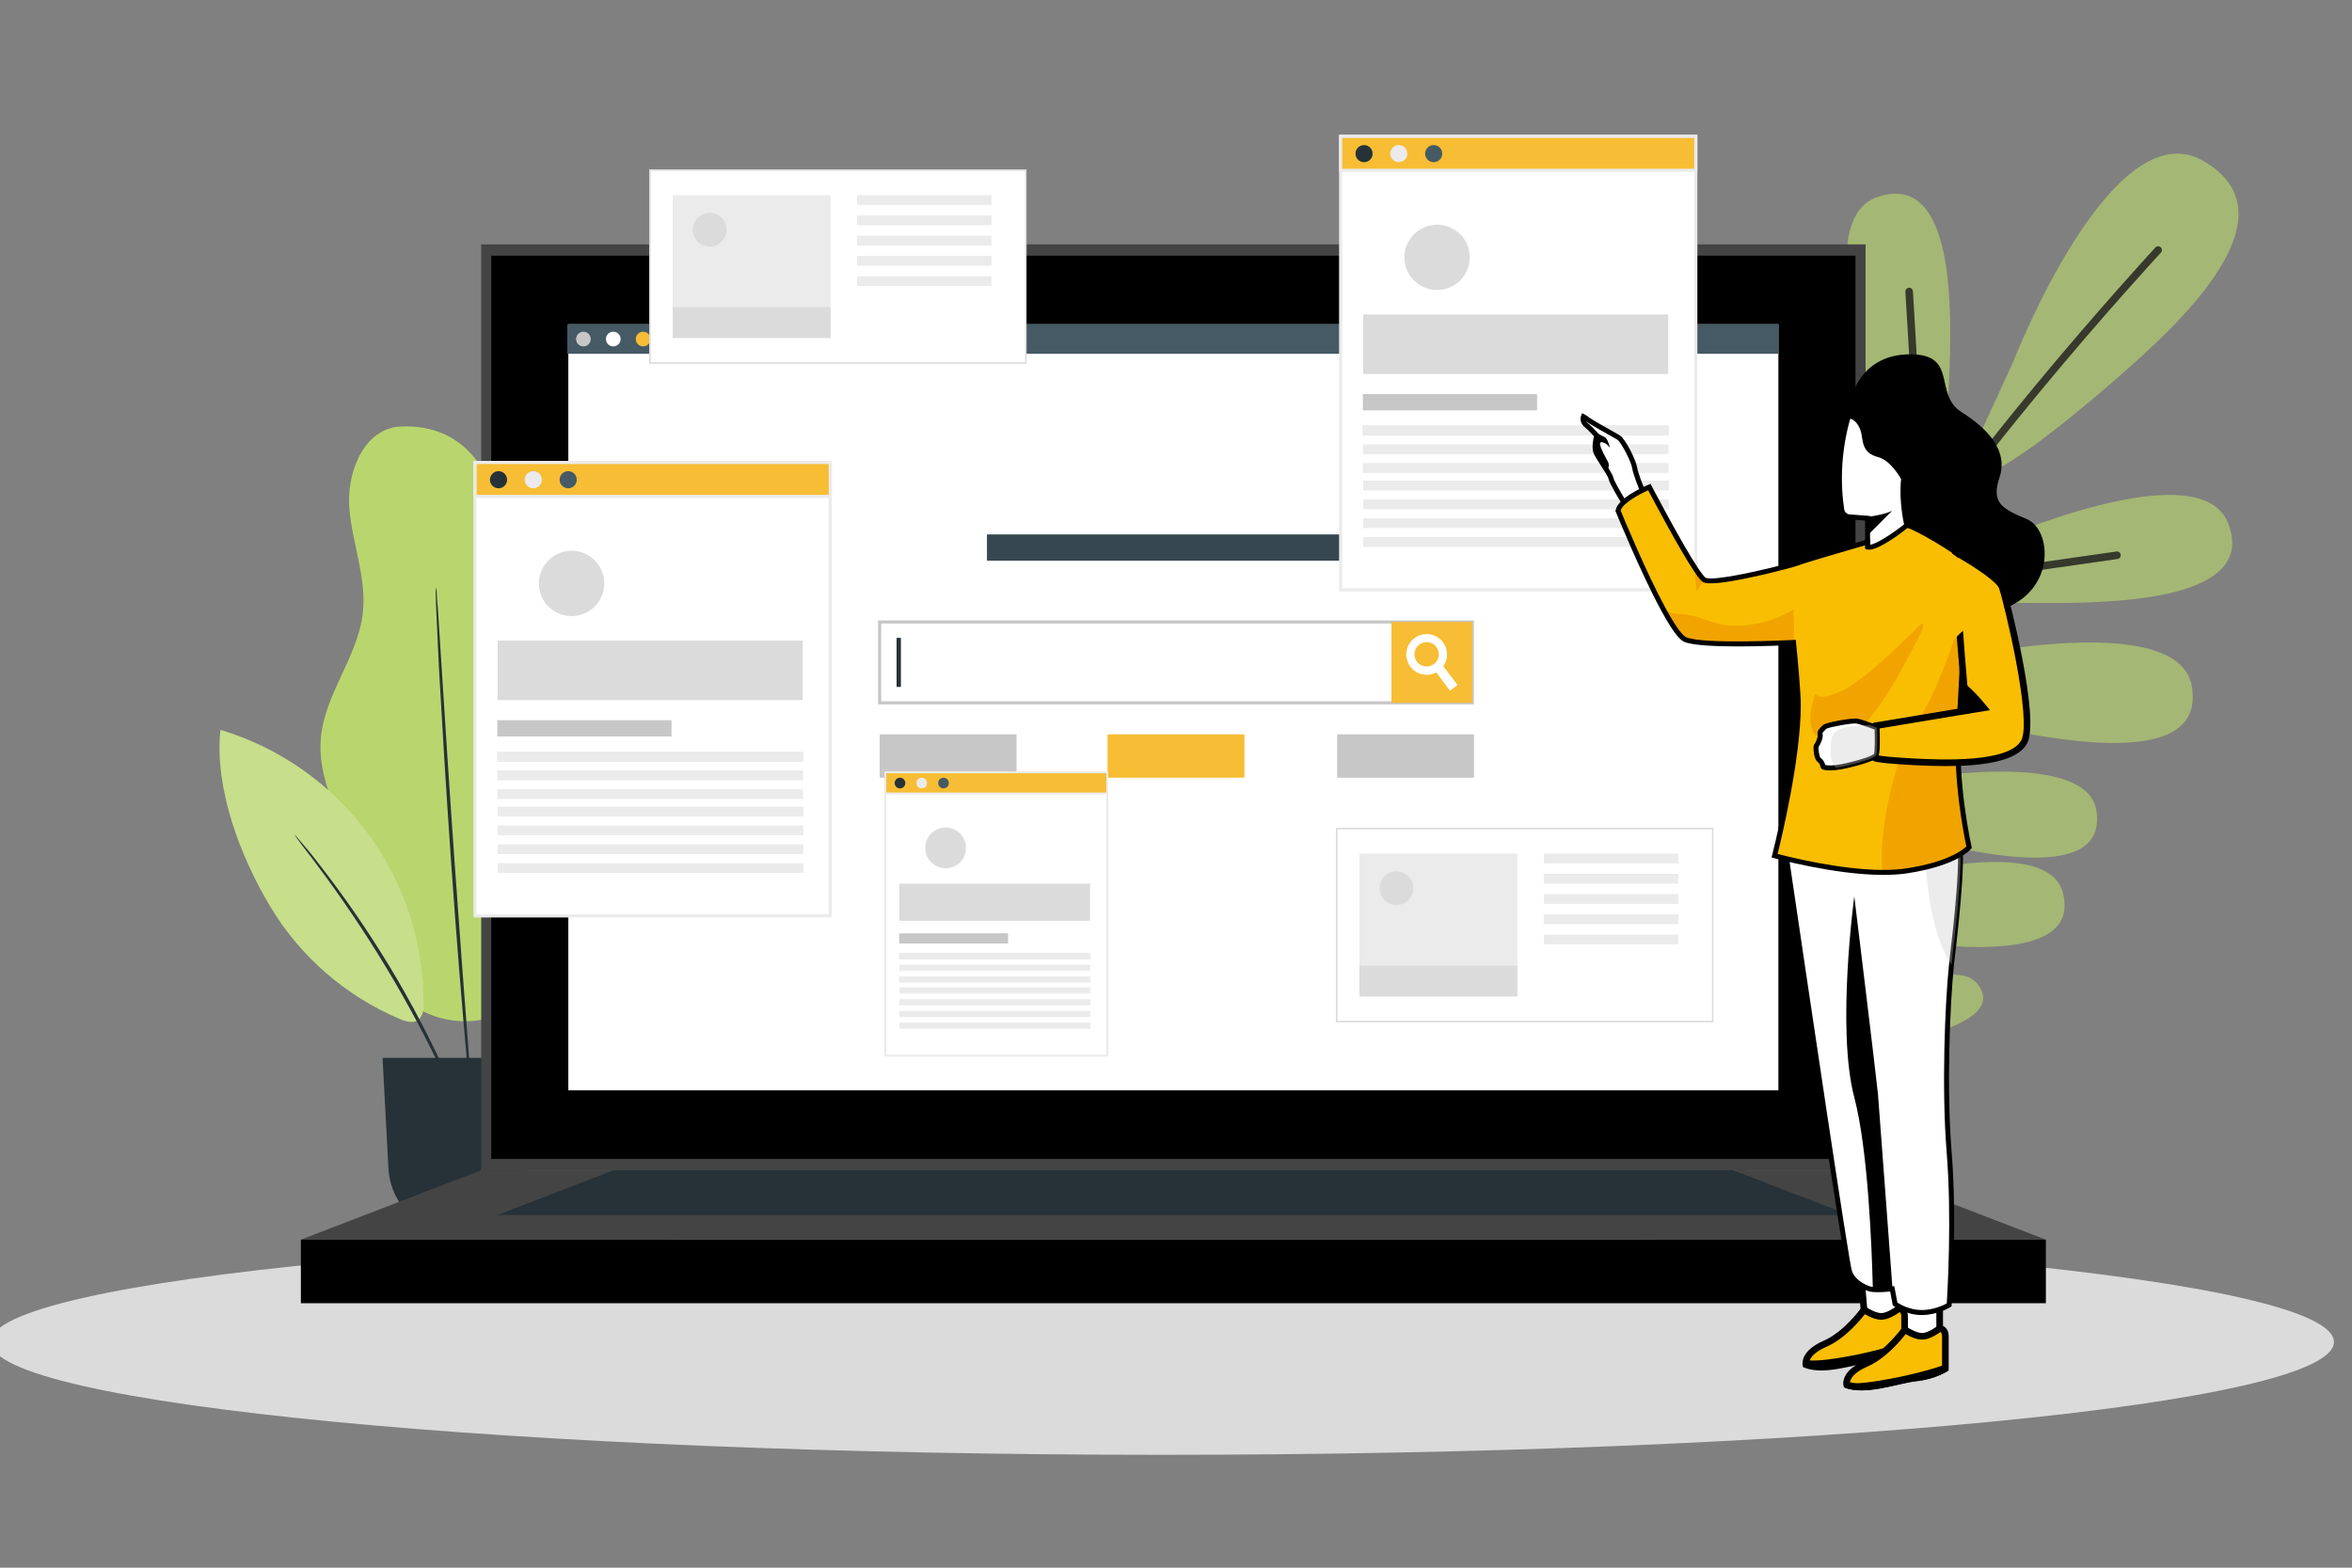 <svg width="750" height="500" viewBox="0 0 750 500" fill="none" xmlns="http://www.w3.org/2000/svg">
<rect x="0" y="0" width="750" height="500" fill="#808080" stroke="none"/>
<g clip-path="url(#clip0_16_235)">
<g opacity="0.8">
<path opacity="0.8" d="M601.634 139.139C601.634 139.139 574.787 70.925 598.687 62.817C623.57 54.362 622.472 99.409 621.509 121.363C619.487 168.278 614.306 177.002 610.435 165.543L601.634 139.139ZM593.564 192.351C600.941 201.98 603.02 192.004 589.713 146.958C583.473 125.774 569.915 82.923 549.115 99.004C529.144 114.411 576.675 170.261 576.675 170.261L593.564 192.351ZM579.313 231.446C586.342 237.686 586.477 229.809 569.78 197.281C561.942 182.048 545.36 151.214 531.783 166.467C518.744 181.181 563.174 216.944 563.174 216.944L579.313 231.446ZM563.906 277.937C570.935 284.196 571.07 276.3 554.373 243.791C546.535 228.557 529.953 197.705 516.376 212.977C503.415 227.729 547.71 263.493 547.71 263.493L563.906 277.937ZM608.394 183.299C597.147 187.69 606.083 192.467 653.055 192.332C675.087 192.332 720.075 191.33 710.484 166.853C701.298 143.338 634.393 173.285 634.393 173.285L608.394 183.299ZM595.587 214.576C583.685 216.636 591.504 223.107 637.571 232.313C659.16 236.646 703.435 244.638 698.91 218.832C694.576 193.949 623.05 210.011 623.05 210.011L595.587 214.576ZM581.258 252.766C571.128 254.229 577.599 259.872 616.328 268.731C634.489 272.891 671.755 280.691 668.519 258.678C665.438 237.493 604.58 249.472 604.58 249.472L581.258 252.766ZM570.377 288.144C560.459 290.667 567.488 295.597 606.968 300.296C625.457 302.492 663.339 306.305 657.812 284.754C652.477 264.07 593.237 282.385 593.237 282.385L570.377 288.144ZM628.423 144.917C622.645 157.859 634.643 155.894 675.433 120.304C694.538 103.607 732.863 68.672 702.511 51.281C673.373 34.564 642.039 115.22 642.039 115.22L628.423 144.917ZM571.879 334.23C565.774 337.793 571.764 339.179 599.766 333.594C612.9 330.994 639.612 325.217 630.58 313.816C621.836 302.838 586.015 325.949 586.015 325.949L571.879 334.23Z" fill="#B9D66E"/>
<path opacity="0.8" d="M555.856 379.218C556.174 379.194 556.47 379.044 556.68 378.803C556.889 378.561 556.994 378.247 556.973 377.928C553.949 332.516 571.513 258.139 599.689 197.089C617.696 158.071 688.279 81.382 689.03 80.612C689.257 80.385 689.384 80.076 689.384 79.755C689.384 79.434 689.257 79.126 689.03 78.898C688.919 78.786 688.787 78.698 688.641 78.637C688.496 78.576 688.34 78.545 688.182 78.545C688.025 78.545 687.869 78.576 687.723 78.637C687.578 78.698 687.446 78.786 687.335 78.898C686.622 79.668 615.75 156.645 597.589 196.01C568.894 258.543 551.561 331.572 554.643 378.082C554.667 378.389 554.804 378.675 555.029 378.885C555.253 379.096 555.548 379.214 555.856 379.218ZM613.459 172.091C613.777 172.071 614.075 171.927 614.288 171.689C614.5 171.451 614.611 171.139 614.595 170.82L609.992 92.918C609.985 92.76 609.946 92.604 609.878 92.461C609.81 92.318 609.713 92.189 609.595 92.083C609.477 91.978 609.338 91.897 609.188 91.845C609.038 91.793 608.879 91.772 608.721 91.782C608.402 91.802 608.105 91.947 607.892 92.184C607.679 92.422 607.569 92.735 607.585 93.053L612.265 170.916C612.279 171.223 612.412 171.512 612.634 171.723C612.856 171.935 613.152 172.053 613.459 172.052V172.091ZM599.092 197.686C599.38 197.555 599.606 197.317 599.721 197.022C599.836 196.727 599.832 196.398 599.708 196.107L570.107 129.144C569.98 128.853 569.742 128.624 569.445 128.509C569.149 128.393 568.819 128.4 568.528 128.528C568.237 128.655 568.008 128.894 567.893 129.19C567.777 129.486 567.784 129.816 567.912 130.107L597.493 197.069C597.586 197.284 597.739 197.468 597.934 197.598C598.129 197.727 598.357 197.798 598.591 197.801C598.79 197.812 598.989 197.772 599.169 197.686H599.092ZM604.214 188.442L675.067 178.311C675.238 178.308 675.407 178.268 675.561 178.195C675.716 178.122 675.853 178.017 675.965 177.887C676.076 177.756 676.158 177.604 676.206 177.44C676.255 177.276 676.267 177.103 676.244 176.934C676.221 176.764 676.162 176.601 676.071 176.456C675.981 176.311 675.861 176.187 675.719 176.091C675.576 175.996 675.416 175.932 675.247 175.903C675.078 175.874 674.906 175.881 674.74 175.923L603.887 186.053C603.57 186.074 603.275 186.219 603.065 186.458C602.856 186.696 602.75 187.008 602.77 187.325C602.79 187.641 602.936 187.937 603.174 188.146C603.413 188.356 603.724 188.462 604.041 188.442H604.214ZM584.012 233.642C584.264 233.444 584.427 233.155 584.467 232.838C584.506 232.521 584.419 232.2 584.224 231.947L545.822 182.606C545.625 182.351 545.335 182.184 545.016 182.142C544.696 182.101 544.373 182.188 544.118 182.385C543.862 182.581 543.695 182.871 543.654 183.191C543.612 183.511 543.7 183.834 543.896 184.089L582.375 233.507C582.487 233.651 582.63 233.767 582.793 233.847C582.957 233.928 583.137 233.969 583.319 233.969C583.606 233.955 583.879 233.839 584.089 233.642H584.012ZM644.022 220.295C644.033 219.977 643.917 219.667 643.701 219.433C643.485 219.198 643.185 219.059 642.867 219.044L590.079 216.367C589.782 216.387 589.503 216.516 589.295 216.728C589.087 216.941 588.964 217.222 588.95 217.519C588.936 217.816 589.031 218.108 589.218 218.339C589.404 218.571 589.67 218.725 589.963 218.774L642.847 221.451C643.166 221.461 643.476 221.346 643.71 221.13C643.944 220.914 644.084 220.614 644.099 220.295H644.022ZM619.121 259.468C619.139 259.309 619.126 259.149 619.082 258.995C619.037 258.842 618.962 258.699 618.862 258.576C618.761 258.452 618.637 258.349 618.496 258.274C618.356 258.199 618.201 258.153 618.042 258.139L577.599 254.152C577.442 254.136 577.283 254.152 577.133 254.197C576.982 254.243 576.841 254.318 576.719 254.418C576.598 254.519 576.497 254.642 576.423 254.782C576.349 254.921 576.304 255.074 576.289 255.231C576.262 255.547 576.36 255.861 576.562 256.105C576.763 256.35 577.053 256.506 577.368 256.54L617.811 260.546H617.927C618.237 260.568 618.544 260.467 618.782 260.265C619.019 260.064 619.168 259.778 619.198 259.468H619.121ZM568.374 280.344C568.641 280.167 568.828 279.892 568.893 279.578C568.958 279.264 568.896 278.937 568.721 278.669L548.73 248.452C548.547 248.191 548.271 248.012 547.958 247.951C547.646 247.89 547.322 247.952 547.055 248.124C546.787 248.301 546.601 248.577 546.536 248.891C546.471 249.204 546.533 249.531 546.708 249.8L566.698 280.017C566.813 280.182 566.965 280.317 567.143 280.411C567.321 280.505 567.518 280.555 567.719 280.556C567.98 280.57 568.238 280.495 568.451 280.344H568.374ZM614.248 290.455C614.243 290.138 614.117 289.835 613.894 289.609C613.672 289.383 613.371 289.251 613.054 289.242L565.504 288.799C565.188 288.799 564.884 288.924 564.66 289.148C564.436 289.372 564.31 289.676 564.31 289.993C564.305 290.152 564.332 290.31 564.39 290.459C564.448 290.607 564.536 290.742 564.647 290.855C564.759 290.969 564.893 291.058 565.04 291.119C565.187 291.179 565.345 291.209 565.504 291.206L613.054 291.649C613.217 291.657 613.379 291.632 613.532 291.575C613.684 291.519 613.824 291.433 613.943 291.321C614.061 291.21 614.156 291.076 614.222 290.927C614.288 290.778 614.323 290.618 614.325 290.455H614.248ZM550.444 361.558C550.541 361.346 558.648 339.006 583.03 333.671C583.344 333.602 583.618 333.411 583.791 333.141C583.964 332.87 584.023 332.541 583.954 332.227C583.877 331.919 583.683 331.653 583.414 331.484C583.145 331.316 582.821 331.258 582.51 331.322C556.8 336.945 548.268 360.537 548.172 360.768C548.072 361.072 548.095 361.403 548.236 361.691C548.376 361.978 548.622 362.2 548.923 362.309H549.308C549.564 362.331 549.82 362.27 550.039 362.135C550.258 361.999 550.427 361.797 550.521 361.558H550.444ZM555.856 379.218C556.174 379.194 556.47 379.044 556.68 378.803C556.889 378.561 556.994 378.247 556.973 377.928C553.949 332.516 571.513 258.139 599.689 197.089C617.696 158.071 688.279 81.382 689.03 80.612C689.257 80.385 689.384 80.076 689.384 79.755C689.384 79.434 689.257 79.126 689.03 78.898C688.919 78.786 688.787 78.698 688.641 78.637C688.496 78.576 688.34 78.545 688.182 78.545C688.025 78.545 687.869 78.576 687.723 78.637C687.578 78.698 687.446 78.786 687.335 78.898C686.622 79.668 615.75 156.645 597.589 196.01C568.894 258.543 551.561 331.572 554.643 378.082C554.667 378.389 554.804 378.675 555.029 378.885C555.253 379.096 555.548 379.214 555.856 379.218ZM613.459 172.091C613.777 172.071 614.075 171.927 614.288 171.689C614.5 171.451 614.611 171.139 614.595 170.82L609.992 92.918C609.985 92.76 609.946 92.604 609.878 92.461C609.81 92.318 609.713 92.189 609.595 92.083C609.477 91.978 609.338 91.897 609.188 91.845C609.038 91.793 608.879 91.772 608.721 91.782C608.402 91.802 608.105 91.947 607.892 92.184C607.679 92.422 607.569 92.735 607.585 93.053L612.265 170.916C612.279 171.223 612.412 171.512 612.634 171.723C612.856 171.935 613.152 172.053 613.459 172.052V172.091ZM599.092 197.686C599.38 197.555 599.606 197.317 599.721 197.022C599.836 196.727 599.832 196.398 599.708 196.107L570.107 129.144C569.98 128.853 569.742 128.624 569.445 128.509C569.149 128.393 568.819 128.4 568.528 128.528C568.237 128.655 568.008 128.894 567.893 129.19C567.777 129.486 567.784 129.816 567.912 130.107L597.493 197.069C597.586 197.284 597.739 197.468 597.934 197.598C598.129 197.727 598.357 197.798 598.591 197.801C598.79 197.812 598.989 197.772 599.169 197.686H599.092ZM604.214 188.442L675.067 178.311C675.238 178.308 675.407 178.268 675.561 178.195C675.716 178.122 675.853 178.017 675.965 177.887C676.076 177.756 676.158 177.604 676.206 177.44C676.255 177.276 676.267 177.103 676.244 176.934C676.221 176.764 676.162 176.601 676.071 176.456C675.981 176.311 675.861 176.187 675.719 176.091C675.576 175.996 675.416 175.932 675.247 175.903C675.078 175.874 674.906 175.881 674.74 175.923L603.887 186.053C603.57 186.074 603.275 186.219 603.065 186.458C602.856 186.696 602.75 187.008 602.77 187.325C602.79 187.641 602.936 187.937 603.174 188.146C603.413 188.356 603.724 188.462 604.041 188.442H604.214ZM584.012 233.642C584.264 233.444 584.427 233.155 584.467 232.838C584.506 232.521 584.419 232.2 584.224 231.947L545.822 182.606C545.725 182.48 545.603 182.374 545.465 182.294C545.327 182.215 545.174 182.163 545.016 182.142C544.858 182.122 544.697 182.133 544.543 182.174C544.389 182.216 544.244 182.287 544.118 182.385C543.991 182.482 543.885 182.603 543.806 182.742C543.726 182.88 543.675 183.033 543.654 183.191C543.633 183.349 543.644 183.51 543.686 183.664C543.727 183.818 543.799 183.963 543.896 184.089L582.375 233.507C582.487 233.651 582.63 233.767 582.793 233.847C582.957 233.928 583.137 233.969 583.319 233.969C583.606 233.955 583.879 233.839 584.089 233.642H584.012ZM644.022 220.295C644.033 219.977 643.917 219.667 643.701 219.433C643.485 219.198 643.185 219.059 642.867 219.044L590.079 216.367C589.782 216.387 589.503 216.516 589.295 216.728C589.087 216.941 588.964 217.222 588.95 217.519C588.936 217.816 589.031 218.108 589.218 218.339C589.404 218.571 589.67 218.725 589.963 218.774L642.847 221.451C643.166 221.461 643.476 221.346 643.71 221.13C643.944 220.914 644.084 220.614 644.099 220.295H644.022ZM619.121 259.468C619.139 259.309 619.126 259.149 619.082 258.995C619.037 258.842 618.962 258.699 618.862 258.576C618.761 258.452 618.637 258.349 618.496 258.274C618.356 258.199 618.201 258.153 618.042 258.139L577.599 254.152C577.442 254.136 577.283 254.152 577.133 254.197C576.982 254.243 576.841 254.318 576.719 254.418C576.598 254.519 576.497 254.642 576.423 254.782C576.349 254.921 576.304 255.074 576.289 255.231C576.262 255.547 576.36 255.861 576.562 256.105C576.763 256.35 577.053 256.506 577.368 256.54L617.811 260.546H617.927C618.237 260.568 618.544 260.467 618.782 260.265C619.019 260.064 619.168 259.778 619.198 259.468H619.121ZM568.374 280.344C568.641 280.167 568.828 279.892 568.893 279.578C568.958 279.264 568.896 278.937 568.721 278.669L548.73 248.452C548.547 248.191 548.271 248.012 547.958 247.951C547.646 247.89 547.322 247.952 547.055 248.124C546.787 248.301 546.601 248.577 546.536 248.891C546.471 249.204 546.533 249.531 546.708 249.8L566.698 280.017C566.813 280.182 566.965 280.317 567.143 280.411C567.321 280.505 567.518 280.555 567.719 280.556C567.98 280.57 568.238 280.495 568.451 280.344H568.374ZM614.248 290.455C614.243 290.138 614.117 289.835 613.894 289.609C613.672 289.383 613.371 289.251 613.054 289.242L565.504 288.799C565.188 288.799 564.884 288.924 564.66 289.148C564.436 289.372 564.31 289.676 564.31 289.993C564.305 290.152 564.332 290.31 564.39 290.459C564.448 290.607 564.536 290.742 564.647 290.855C564.759 290.969 564.893 291.058 565.04 291.119C565.187 291.179 565.345 291.209 565.504 291.206L613.054 291.649C613.217 291.657 613.379 291.632 613.532 291.575C613.684 291.519 613.824 291.433 613.943 291.321C614.061 291.21 614.156 291.076 614.222 290.927C614.288 290.778 614.323 290.618 614.325 290.455H614.248ZM550.444 361.558C550.541 361.346 558.648 339.006 583.03 333.671C583.344 333.602 583.618 333.411 583.791 333.141C583.964 332.87 584.023 332.541 583.954 332.227C583.877 331.919 583.683 331.653 583.414 331.484C583.145 331.316 582.821 331.258 582.51 331.322C556.8 336.945 548.268 360.537 548.172 360.768C548.072 361.072 548.095 361.403 548.236 361.691C548.376 361.978 548.622 362.2 548.923 362.309H549.308C549.564 362.331 549.82 362.27 550.039 362.135C550.258 361.999 550.427 361.797 550.521 361.558H550.444Z" fill="black"/>
</g>
<path d="M126.344 136.145C115.357 137.909 110.454 151.396 111.423 162.46C112.392 173.525 116.927 184.376 115.706 195.402C114.156 209.432 103.556 221.291 102.316 235.359C100.862 251.946 112.586 266.654 116.093 282.931C117.799 290.857 117.566 299.228 120.511 306.766C123.023 313.187 127.684 318.539 133.7 321.909C139.716 325.279 146.714 326.459 153.502 325.247C160.29 324.036 166.448 320.508 170.927 315.266C175.405 310.023 177.927 303.389 178.063 296.496C178.315 283.764 170.448 271.77 171.417 259.058C172.114 249.679 177.618 240.785 176.436 231.425C175.04 220.322 164.809 212.435 161.108 201.836C157.406 191.236 160.953 179.551 159.712 168.409C157.465 148.431 146.381 134.518 126.344 136.126" fill="#B9D66E"/>
<path d="M70.284 232.859C68.347 251.365 76.602 273.145 86.135 289.054C95.766 305.146 110.279 317.745 127.565 325.019C129.503 325.833 131.905 326.511 133.533 325.194C134.114 324.559 134.551 323.806 134.812 322.986C135.073 322.167 135.152 321.3 135.045 320.446C135.187 300.795 128.953 281.627 117.276 265.82C105.599 250.014 89.11 238.421 70.284 232.782" fill="#B9D66E"/>
<path opacity="0.2" d="M70.284 232.859C68.347 251.365 76.602 273.145 86.135 289.054C95.766 305.146 110.279 317.745 127.565 325.019C129.503 325.833 131.905 326.511 133.533 325.194C134.114 324.559 134.551 323.806 134.812 322.986C135.073 322.167 135.152 321.3 135.045 320.446C135.187 300.795 128.953 281.627 117.276 265.82C105.599 250.014 89.11 238.421 70.284 232.782" fill="white"/>
<path d="M150.915 363.795C150.707 363.471 150.532 363.127 150.392 362.768C150.043 361.974 149.617 360.966 149.074 359.745C147.97 357.091 146.303 353.292 144.172 348.622C138.659 336.458 132.528 324.583 125.802 313.045C119.044 301.522 111.71 290.346 103.827 279.56C100.785 275.414 98.285 272.1 96.541 269.872L94.603 267.236C94.158 266.636 93.925 266.306 93.964 266.267C94.252 266.522 94.518 266.8 94.758 267.101C95.32 267.779 96.037 268.612 96.909 269.62C98.847 271.809 101.366 275.065 104.467 279.154C112.558 289.83 120.006 300.979 126.77 312.541C133.497 324.101 139.54 336.045 144.869 348.312C146.904 353.041 148.454 356.897 149.462 359.59C149.907 360.85 150.295 361.877 150.585 362.691C150.742 363.043 150.853 363.415 150.915 363.795Z" fill="#263238"/>
<path d="M139.056 187.341C139.179 187.928 139.25 188.524 139.269 189.124C139.269 190.383 139.482 192.069 139.637 194.22C139.928 198.735 140.335 205.13 140.839 212.978C141.846 228.809 143.241 250.687 144.947 274.831C146.652 298.976 148.318 320.853 149.539 336.685C150.14 344.436 150.624 350.888 150.973 355.423C151.128 357.554 151.244 359.298 151.322 360.519C151.373 361.112 151.373 361.709 151.322 362.302C151.179 361.723 151.088 361.133 151.051 360.539C150.915 359.279 150.741 357.593 150.508 355.462L148.745 336.743C147.33 320.931 145.528 299.073 143.842 274.909C142.156 250.745 140.858 228.867 139.967 213.016C139.598 205.169 139.308 198.774 139.095 194.24C139.017 192.082 138.959 190.377 138.92 189.124C138.927 188.527 138.972 187.932 139.056 187.341Z" fill="#263238"/>
<path d="M121.984 337.402H168.335V371.429C168.338 374.352 167.764 377.247 166.648 379.948C165.531 382.649 163.893 385.104 161.826 387.171C159.761 389.239 157.307 390.879 154.607 391.998C151.907 393.118 149.013 393.694 146.09 393.694C140.392 393.697 134.911 391.514 130.776 387.595C126.64 383.676 124.166 378.319 123.863 372.63L121.984 337.402Z" fill="#263238"/>
<path d="M370.626 464C576.973 464 744.251 447.882 744.251 428C744.251 408.118 576.973 392 370.626 392C164.278 392 -3 408.118 -3 428C-3 447.882 164.278 464 370.626 464Z" fill="#DBDBDC"/>
<path d="M594.89 77.94H153.44V373.23H594.89V77.94Z" fill="#444444"/>
<path d="M591.67 81.54H156.64V369.63H591.67V81.54Z" fill="black"/>
<path d="M652.38 395.38H95.94V415.65H652.38V395.38Z" fill="black"/>
<path d="M95.94 395.38L153.44 373.24H594.88L652.38 395.38H95.94Z" fill="#444444"/>
<path d="M158.57 387.53L195.67 373.24H552.64L589.75 387.53H158.57Z" fill="#263238"/>
<path d="M567.09 103.43H181.23V347.75H567.09V103.43Z" fill="white"/>
<path d="M567.09 103.43H180.9V112.83H567.09V103.43Z" fill="#455A64"/>
<path d="M188.38 108.13C188.382 108.591 188.247 109.043 187.993 109.428C187.739 109.814 187.376 110.115 186.951 110.295C186.526 110.474 186.058 110.525 185.604 110.439C185.151 110.353 184.733 110.134 184.403 109.812C184.073 109.489 183.846 109.076 183.751 108.624C183.655 108.173 183.695 107.703 183.866 107.274C184.037 106.845 184.33 106.477 184.71 106.214C185.09 105.952 185.539 105.808 186 105.8C186.31 105.793 186.619 105.849 186.907 105.963C187.195 106.077 187.458 106.247 187.68 106.464C187.902 106.681 188.078 106.94 188.198 107.226C188.318 107.512 188.38 107.82 188.38 108.13V108.13Z" fill="#C7C7C7"/>
<path d="M197.9 108.13C197.902 108.593 197.766 109.046 197.511 109.433C197.255 109.819 196.89 110.12 196.462 110.299C196.035 110.477 195.564 110.525 195.11 110.436C194.655 110.347 194.237 110.125 193.909 109.798C193.581 109.471 193.357 109.054 193.266 108.6C193.175 108.146 193.22 107.675 193.397 107.247C193.574 106.819 193.874 106.452 194.259 106.195C194.644 105.937 195.097 105.8 195.56 105.8C195.867 105.799 196.171 105.858 196.455 105.974C196.739 106.091 196.997 106.262 197.214 106.479C197.431 106.695 197.604 106.953 197.722 107.236C197.839 107.519 197.9 107.823 197.9 108.13V108.13Z" fill="white"/>
<path d="M207.42 108.13C207.422 108.593 207.286 109.047 207.03 109.434C206.773 109.82 206.408 110.121 205.98 110.3C205.552 110.478 205.081 110.525 204.626 110.435C204.171 110.345 203.753 110.122 203.425 109.794C203.098 109.467 202.874 109.049 202.784 108.594C202.695 108.139 202.742 107.668 202.92 107.24C203.098 106.812 203.4 106.446 203.786 106.19C204.173 105.934 204.626 105.798 205.09 105.8C205.708 105.8 206.301 106.045 206.738 106.482C207.175 106.919 207.42 107.512 207.42 108.13V108.13Z" fill="#F7BD34"/>
<path d="M469.49 198.37H280.51V224.15H469.49V198.37Z" fill="white"/>
<path d="M470 224.66H280V197.87H470V224.66ZM281 223.66H469V198.87H281V223.66Z" fill="#C7C7C7"/>
<path d="M469.5 198.37H443.71V224.15H469.5V198.37Z" fill="#F7BD34"/>
<path d="M464.77 218.49L462.39 220.3L458 214.47L456.39 212.34C456.72 212.212 457.03 212.037 457.31 211.82C457.851 211.408 458.272 210.859 458.53 210.23L460.25 212.49L464.77 218.49Z" fill="white"/>
<path d="M460.09 204.78C459.336 203.795 458.317 203.047 457.151 202.623C455.986 202.199 454.724 202.117 453.513 202.387C452.303 202.657 451.195 203.267 450.321 204.146C449.446 205.025 448.841 206.136 448.577 207.348C448.313 208.56 448.402 209.821 448.832 210.985C449.262 212.148 450.015 213.164 451.004 213.912C451.992 214.661 453.174 215.111 454.41 215.21C455.647 215.309 456.885 215.052 457.98 214.47C458.294 214.299 458.595 214.105 458.88 213.89C459.396 213.492 459.851 213.021 460.23 212.49C461.033 211.358 461.452 209.999 461.427 208.612C461.402 207.225 460.933 205.882 460.09 204.78V204.78ZM457.29 211.78C457.01 211.997 456.7 212.172 456.37 212.3C455.536 212.635 454.612 212.671 453.755 212.401C452.897 212.132 452.16 211.574 451.667 210.822C451.175 210.07 450.957 209.171 451.053 208.278C451.148 207.384 451.55 206.551 452.19 205.92C452.83 205.289 453.668 204.899 454.563 204.817C455.458 204.734 456.354 204.964 457.099 205.467C457.843 205.97 458.391 206.715 458.648 207.576C458.905 208.437 458.857 209.361 458.51 210.19C458.258 210.834 457.836 211.397 457.29 211.82V211.78Z" fill="white"/>
<path d="M287.28 203.44H285.9V219.09H287.28V203.44Z" fill="#263238"/>
<path d="M324.16 234.21H280.51V248.04H324.16V234.21Z" fill="#C7C7C7"/>
<path d="M396.82 234.21H353.17V248.04H396.82V234.21Z" fill="#F7BD34"/>
<path d="M470.03 234.21H426.38V248.04H470.03V234.21Z" fill="#C7C7C7"/>
<path d="M435.27 170.45H314.72V178.82H435.27V170.45Z" fill="#37474F"/>
<path d="M546.11 325.82V264.25H426.25V325.82H546.11Z" fill="white"/>
<path d="M546.36 326.06H426V264H546.36V326.06ZM426.5 325.56H545.91V264.5H426.5V325.56Z" fill="#DBDBDB"/>
<path d="M433.5 317.81H483.85V272.25H433.5V317.81Z" fill="#EBEBEB"/>
<path d="M440 282.21C439.773 283.344 439.917 284.521 440.41 285.567C440.903 286.613 441.72 287.472 442.739 288.019C443.758 288.565 444.926 288.769 446.07 288.601C447.214 288.432 448.273 287.9 449.092 287.084C449.911 286.267 450.445 285.209 450.616 284.065C450.787 282.921 450.586 281.753 450.042 280.733C449.498 279.712 448.64 278.894 447.596 278.398C446.551 277.903 445.374 277.756 444.24 277.98C443.195 278.188 442.234 278.701 441.48 279.454C440.725 280.206 440.21 281.165 440 282.21V282.21Z" fill="#DBDBDB"/>
<path d="M483.85 307.99H433.5V317.81H483.85V307.99Z" fill="#DBDBDB"/>
<path d="M535.17 272.25H492.28V275.37H535.17V272.25Z" fill="#EBEBEB"/>
<path d="M535.17 278.71H492.28V281.83H535.17V278.71Z" fill="#EBEBEB"/>
<path d="M535.17 285.17H492.28V288.29H535.17V285.17Z" fill="#EBEBEB"/>
<path d="M535.17 291.63H492.28V294.75H535.17V291.63Z" fill="#EBEBEB"/>
<path d="M535.17 298.09H492.28V301.21H535.17V298.09Z" fill="#EBEBEB"/>
<path d="M327.11 115.82V54.25L207.25 54.25V115.82H327.11Z" fill="white"/>
<path d="M327.36 116.06H207V54H327.36V116.06ZM207.5 115.56H326.91V54.5H207.5V115.56Z" fill="#DBDBDB"/>
<path d="M214.5 107.81H264.85V62.25L214.5 62.25V107.81Z" fill="#EBEBEB"/>
<path d="M221 72.21C220.773 73.344 220.917 74.521 221.41 75.567C221.903 76.613 222.72 77.472 223.739 78.019C224.758 78.565 225.926 78.769 227.07 78.6C228.214 78.432 229.273 77.9 230.092 77.084C230.911 76.267 231.445 75.209 231.616 74.065C231.787 72.921 231.586 71.753 231.042 70.733C230.498 69.712 229.64 68.894 228.596 68.398C227.551 67.903 226.374 67.756 225.24 67.98C224.195 68.188 223.234 68.701 222.48 69.454C221.725 70.206 221.21 71.165 221 72.21V72.21Z" fill="#DBDBDB"/>
<path d="M264.85 97.99H214.5V107.81H264.85V97.99Z" fill="#DBDBDB"/>
<path d="M316.17 62.25H273.28V65.37H316.17V62.25Z" fill="#EBEBEB"/>
<path d="M316.17 68.71H273.28V71.83H316.17V68.71Z" fill="#EBEBEB"/>
<path d="M316.17 75.17H273.28V78.29H316.17V75.17Z" fill="#EBEBEB"/>
<path d="M316.17 81.63H273.28V84.75H316.17V81.63Z" fill="#EBEBEB"/>
<path d="M316.17 88.09H273.28V91.21H316.17V88.09Z" fill="#EBEBEB"/>
<path d="M540.75 43.5H427.5V188.12H540.75V43.5Z" fill="white"/>
<path d="M541.25 188.62H427V43H541.25V188.62ZM428 187.62H540.25V44H428V187.62Z" fill="#EBEBEB"/>
<path d="M540.75 43.5H427.5V54.33H540.75V43.5Z" fill="#F7BD34"/>
<path d="M541.25 54.83H427V43H541.25V54.83ZM428 53.83H540.25V44H428V53.83Z" fill="#EBEBEB"/>
<path d="M437.7 48.99C437.702 49.53 437.544 50.059 437.245 50.51C436.946 50.96 436.52 51.311 436.022 51.519C435.523 51.727 434.974 51.783 434.444 51.679C433.913 51.575 433.426 51.315 433.043 50.934C432.66 50.553 432.399 50.066 432.293 49.536C432.187 49.007 432.241 48.457 432.447 47.958C432.653 47.458 433.003 47.031 433.452 46.731C433.901 46.43 434.43 46.27 434.97 46.27C435.328 46.269 435.683 46.338 436.014 46.474C436.345 46.61 436.646 46.81 436.9 47.063C437.153 47.316 437.355 47.616 437.492 47.947C437.629 48.278 437.7 48.632 437.7 48.99V48.99Z" fill="#263238"/>
<path d="M448.78 48.99C448.782 49.531 448.623 50.06 448.324 50.511C448.025 50.961 447.599 51.312 447.099 51.52C446.6 51.728 446.05 51.783 445.52 51.678C444.989 51.573 444.502 51.313 444.12 50.93C443.737 50.548 443.477 50.061 443.372 49.53C443.267 49 443.322 48.45 443.53 47.951C443.738 47.451 444.089 47.025 444.54 46.726C444.99 46.427 445.519 46.268 446.06 46.27C446.781 46.27 447.473 46.557 447.983 47.067C448.493 47.577 448.78 48.269 448.78 48.99Z" fill="#EBEBEB"/>
<path d="M459.91 48.99C459.912 49.53 459.754 50.059 459.455 50.51C459.156 50.96 458.73 51.311 458.232 51.519C457.733 51.727 457.184 51.783 456.654 51.679C456.123 51.575 455.636 51.315 455.253 50.934C454.87 50.553 454.609 50.066 454.503 49.536C454.397 49.007 454.451 48.457 454.657 47.958C454.863 47.458 455.213 47.031 455.662 46.731C456.111 46.43 456.64 46.27 457.18 46.27C457.538 46.269 457.893 46.338 458.224 46.474C458.555 46.61 458.856 46.81 459.11 47.063C459.363 47.316 459.565 47.616 459.702 47.947C459.839 48.278 459.91 48.632 459.91 48.99V48.99Z" fill="#455A64"/>
<path d="M490.14 125.69H434.59V130.88H490.14V125.69Z" fill="#C7C7C7"/>
<path d="M532.06 135.77H434.59V138.9H532.06V135.77Z" fill="#EBEBEB"/>
<path d="M532.06 135.77H434.59V138.9H532.06V135.77Z" fill="#EBEBEB"/>
<path d="M532.06 135.77H434.59V138.9H532.06V135.77Z" fill="#EBEBEB"/>
<path d="M532.17 165.29H434.7V168.42H532.17V165.29Z" fill="#EBEBEB"/>
<path d="M532.17 171.29H434.7V174.42H532.17V171.29Z" fill="#EBEBEB"/>
<path d="M532.17 159.29H434.7V162.42H532.17V159.29Z" fill="#EBEBEB"/>
<path d="M532.17 153.29H434.7V156.42H532.17V153.29Z" fill="#EBEBEB"/>
<path d="M532.06 141.73H434.59V144.86H532.06V141.73Z" fill="#EBEBEB"/>
<path d="M532.06 147.7H434.59V150.83H532.06V147.7Z" fill="#EBEBEB"/>
<path d="M531.97 100.32H434.67V119.29H531.97V100.32Z" fill="#DBDBDB"/>
<path d="M448.04 80.05C447.605 82.243 447.886 84.517 448.843 86.538C449.8 88.558 451.381 90.218 453.354 91.27C455.326 92.323 457.584 92.714 459.796 92.385C462.007 92.055 464.053 91.023 465.633 89.442C467.213 87.86 468.242 85.812 468.569 83.6C468.896 81.389 468.502 79.131 467.447 77.16C466.392 75.189 464.731 73.61 462.709 72.655C460.687 71.701 458.412 71.422 456.22 71.86C454.2 72.265 452.345 73.258 450.89 74.716C449.434 76.174 448.442 78.03 448.04 80.05V80.05Z" fill="#DBDBDB"/>
<path d="M264.75 147.5H151.5V292.12H264.75V147.5Z" fill="white"/>
<path d="M265.25 292.62H151V147H265.25V292.62ZM152 291.62H264.25V148H152V291.62Z" fill="#EBEBEB"/>
<path d="M264.75 147.5H151.5V158.33H264.75V147.5Z" fill="#F7BD34"/>
<path d="M265.25 158.83H151V147H265.25V158.83ZM152 157.83H264.25V148H152V157.83Z" fill="#EBEBEB"/>
<path d="M161.7 152.99C161.702 153.53 161.544 154.059 161.245 154.509C160.946 154.96 160.52 155.311 160.022 155.519C159.523 155.728 158.974 155.783 158.444 155.679C157.913 155.575 157.426 155.315 157.043 154.934C156.66 154.553 156.399 154.066 156.293 153.536C156.187 153.006 156.241 152.457 156.447 151.958C156.653 151.458 157.003 151.031 157.452 150.731C157.901 150.43 158.43 150.27 158.97 150.27C159.328 150.269 159.683 150.338 160.014 150.474C160.345 150.61 160.646 150.81 160.9 151.063C161.153 151.316 161.355 151.616 161.492 151.947C161.629 152.277 161.7 152.632 161.7 152.99V152.99Z" fill="#263238"/>
<path d="M172.78 152.99C172.782 153.531 172.623 154.06 172.324 154.511C172.025 154.961 171.599 155.312 171.099 155.52C170.6 155.728 170.05 155.783 169.52 155.678C168.989 155.573 168.502 155.313 168.12 154.93C167.737 154.548 167.477 154.061 167.372 153.53C167.267 153 167.322 152.45 167.53 151.951C167.738 151.451 168.089 151.025 168.54 150.726C168.99 150.427 169.519 150.268 170.06 150.27C170.781 150.27 171.473 150.557 171.983 151.067C172.493 151.577 172.78 152.269 172.78 152.99Z" fill="#EBEBEB"/>
<path d="M183.91 152.99C183.912 153.53 183.754 154.059 183.455 154.509C183.156 154.96 182.73 155.311 182.232 155.519C181.733 155.728 181.184 155.783 180.654 155.679C180.123 155.575 179.636 155.315 179.253 154.934C178.87 154.553 178.609 154.066 178.503 153.536C178.397 153.006 178.451 152.457 178.657 151.958C178.863 151.458 179.213 151.031 179.662 150.731C180.111 150.43 180.64 150.27 181.18 150.27C181.538 150.269 181.893 150.338 182.224 150.474C182.555 150.61 182.856 150.81 183.11 151.063C183.363 151.316 183.565 151.616 183.702 151.947C183.839 152.277 183.91 152.632 183.91 152.99V152.99Z" fill="#455A64"/>
<path d="M214.14 229.69H158.59V234.88H214.14V229.69Z" fill="#C7C7C7"/>
<path d="M256.06 239.77H158.59V242.9H256.06V239.77Z" fill="#EBEBEB"/>
<path d="M256.06 239.77H158.59V242.9H256.06V239.77Z" fill="#EBEBEB"/>
<path d="M256.06 239.77H158.59V242.9H256.06V239.77Z" fill="#EBEBEB"/>
<path d="M256.17 269.29H158.7V272.42H256.17V269.29Z" fill="#EBEBEB"/>
<path d="M256.17 275.29H158.7V278.42H256.17V275.29Z" fill="#EBEBEB"/>
<path d="M256.17 263.29H158.7V266.42H256.17V263.29Z" fill="#EBEBEB"/>
<path d="M256.17 257.29H158.7V260.42H256.17V257.29Z" fill="#EBEBEB"/>
<path d="M256.06 245.73H158.59V248.86H256.06V245.73Z" fill="#EBEBEB"/>
<path d="M256.06 251.7H158.59V254.83H256.06V251.7Z" fill="#EBEBEB"/>
<path d="M255.97 204.32H158.67V223.29H255.97V204.32Z" fill="#DBDBDB"/>
<path d="M172.04 184.05C171.605 186.243 171.886 188.517 172.843 190.538C173.8 192.558 175.381 194.218 177.354 195.27C179.326 196.323 181.584 196.714 183.796 196.385C186.007 196.055 188.053 195.024 189.633 193.442C191.213 191.86 192.242 189.812 192.569 187.6C192.896 185.389 192.502 183.131 191.447 181.16C190.392 179.189 188.731 177.61 186.709 176.655C184.687 175.701 182.412 175.422 180.22 175.86C178.2 176.265 176.345 177.259 174.89 178.716C173.434 180.174 172.442 182.03 172.04 184.05V184.05Z" fill="#DBDBDB"/>
<path d="M353.084 246.312H282.312V336.688H353.084V246.312Z" fill="white"/>
<path d="M353.396 337H282V246H353.396V337ZM282.625 336.375H352.772V246.625H282.625V336.375Z" fill="#EBEBEB"/>
<path d="M353.084 246.312H282.312V253.08H353.084V246.312Z" fill="#F7BD34"/>
<path d="M353.396 253.393H282V246H353.396V253.393ZM282.625 252.768H352.772V246.625H282.625V252.768Z" fill="#EBEBEB"/>
<path d="M288.687 249.743C288.688 250.081 288.589 250.411 288.402 250.693C288.215 250.974 287.949 251.194 287.638 251.324C287.326 251.454 286.983 251.489 286.652 251.423C286.32 251.358 286.016 251.196 285.776 250.958C285.537 250.72 285.374 250.416 285.308 250.085C285.241 249.754 285.275 249.41 285.404 249.098C285.533 248.786 285.751 248.519 286.032 248.331C286.313 248.144 286.643 248.043 286.981 248.043C287.204 248.043 287.426 248.086 287.633 248.171C287.84 248.256 288.028 248.381 288.187 248.539C288.345 248.697 288.471 248.885 288.557 249.091C288.642 249.298 288.687 249.519 288.687 249.743V249.743Z" fill="#263238"/>
<path d="M295.611 249.743C295.612 250.081 295.513 250.412 295.326 250.693C295.139 250.975 294.872 251.195 294.56 251.324C294.248 251.454 293.905 251.489 293.573 251.423C293.242 251.357 292.937 251.195 292.698 250.956C292.459 250.717 292.297 250.412 292.231 250.081C292.165 249.749 292.2 249.406 292.33 249.094C292.46 248.782 292.679 248.515 292.961 248.328C293.242 248.141 293.573 248.042 293.911 248.043C294.362 248.043 294.794 248.223 295.113 248.541C295.432 248.86 295.611 249.292 295.611 249.743Z" fill="#EBEBEB"/>
<path d="M302.566 249.743C302.567 250.081 302.468 250.411 302.281 250.693C302.095 250.974 301.829 251.194 301.517 251.324C301.205 251.454 300.862 251.489 300.531 251.423C300.2 251.358 299.895 251.196 299.656 250.958C299.417 250.72 299.253 250.416 299.187 250.085C299.121 249.754 299.154 249.41 299.283 249.098C299.412 248.786 299.631 248.519 299.911 248.331C300.192 248.144 300.522 248.043 300.86 248.043C301.084 248.043 301.305 248.086 301.512 248.171C301.719 248.256 301.907 248.381 302.066 248.539C302.224 248.697 302.35 248.885 302.436 249.091C302.522 249.298 302.566 249.519 302.566 249.743V249.743Z" fill="#455A64"/>
<path d="M321.457 297.674H286.743V300.918H321.457V297.674Z" fill="#C7C7C7"/>
<path d="M347.653 303.973H286.743V305.929H347.653V303.973Z" fill="#EBEBEB"/>
<path d="M347.653 303.973H286.743V305.929H347.653V303.973Z" fill="#EBEBEB"/>
<path d="M347.653 303.973H286.743V305.929H347.653V303.973Z" fill="#EBEBEB"/>
<path d="M347.722 322.421H286.812V324.377H347.722V322.421Z" fill="#EBEBEB"/>
<path d="M347.722 326.17H286.812V328.126H347.722V326.17Z" fill="#EBEBEB"/>
<path d="M347.722 318.671H286.812V320.627H347.722V318.671Z" fill="#EBEBEB"/>
<path d="M347.722 314.922H286.812V316.878H347.722V314.922Z" fill="#EBEBEB"/>
<path d="M347.653 307.698H286.743V309.654H347.653V307.698Z" fill="#EBEBEB"/>
<path d="M347.653 311.429H286.743V313.385H347.653V311.429Z" fill="#EBEBEB"/>
<path d="M347.597 281.82H286.793V293.674H347.597V281.82Z" fill="#DBDBDB"/>
<path d="M295.148 269.153C294.876 270.523 295.052 271.945 295.65 273.207C296.248 274.47 297.236 275.507 298.469 276.165C299.701 276.823 301.113 277.067 302.494 276.861C303.876 276.655 305.155 276.01 306.142 275.022C307.13 274.033 307.773 272.754 307.977 271.372C308.181 269.99 307.935 268.578 307.276 267.347C306.616 266.115 305.578 265.128 304.315 264.532C303.052 263.935 301.63 263.761 300.26 264.035C298.998 264.288 297.839 264.909 296.929 265.82C296.019 266.73 295.4 267.89 295.148 269.153V269.153Z" fill="#DBDBDB"/>
<path d="M606.72 416.206L607.626 426.788C607.626 426.788 607.326 429.208 612.77 429.508C618.215 429.807 618.521 427.693 618.521 427.693V414.391L606.72 416.206Z" fill="white"/>
<path d="M613.759 430.597C613.432 430.597 613.081 430.585 612.715 430.569C610.054 430.419 608.215 429.763 607.254 428.609C606.625 427.859 606.564 427.137 606.57 426.811L605.581 415.314L619.583 413.16L619.571 427.848C619.527 428.142 619.015 430.597 613.759 430.597ZM608.692 426.9C608.76 427.31 609.588 428.27 612.832 428.448C616.077 428.631 617.232 427.882 617.46 427.51V415.624L607.865 417.101L608.704 426.877L608.692 426.9Z" fill="black"/>
<path d="M593.713 409.855L594.62 420.436C594.62 420.436 594.319 422.856 599.764 423.157C605.209 423.456 605.514 421.341 605.514 421.341V408.04L593.713 409.855Z" fill="white"/>
<path d="M600.748 424.245C600.419 424.245 600.07 424.233 599.703 424.217C597.041 424.067 595.203 423.412 594.241 422.257C593.614 421.508 593.553 420.786 593.558 420.459L592.575 408.961L606.576 406.808L606.564 421.497C606.52 421.791 606.009 424.245 600.748 424.245ZM595.68 420.553C595.747 420.964 596.575 421.924 599.82 422.102C603.064 422.285 604.22 421.535 604.447 421.163V409.279L594.852 410.755L595.692 420.531L595.68 420.553Z" fill="black"/>
<path d="M607.326 419.832V427.932C607.326 429.208 607.326 430.107 607.326 430.107C607.326 430.107 603.698 432.527 597.947 433.133C592.197 433.738 582.213 437.669 575.863 435.248C575.863 435.248 575.713 434.659 575.996 433.761C576.408 432.428 577.757 430.408 581.914 428.598C588.869 425.572 594.386 417.728 594.386 417.728C594.386 417.728 597.947 420.131 600.37 419.832C602.793 419.532 605.514 417.328 605.514 417.328C605.514 417.328 607.326 417.417 607.326 419.832Z" fill="#F9BE02"/>
<path d="M580.763 437.096C578.885 437.096 577.096 436.857 575.486 436.241L574.969 436.046L574.836 435.513C574.796 435.37 574.63 434.575 574.986 433.448C575.468 431.877 576.997 429.585 581.491 427.631C588.087 424.766 593.465 417.2 593.519 417.122L594.12 416.273L594.981 416.856C595.881 417.461 598.581 418.993 600.237 418.787C601.975 418.57 604.154 417.071 604.843 416.512L605.154 416.255L605.56 416.273C606.538 416.317 608.388 417.122 608.388 419.837V430.684L607.916 431C607.76 431.106 603.998 433.57 598.059 434.197C596.403 434.37 594.309 434.847 592.092 435.352C588.419 436.186 584.426 437.096 580.763 437.096ZM576.913 434.487C581.019 435.697 586.636 434.414 591.626 433.282C593.904 432.76 596.059 432.272 597.842 432.083C602.087 431.639 605.149 430.14 606.271 429.513V419.837C606.271 418.998 605.998 418.637 605.743 418.493C604.821 419.164 602.609 420.625 600.504 420.891C598.47 421.147 595.97 419.909 594.658 419.148C593.02 421.28 588.225 427.02 582.336 429.574C578.38 431.295 577.302 433.132 577.007 434.077C576.963 434.225 576.93 434.365 576.913 434.487Z" fill="black"/>
<path d="M607.327 427.937C607.327 429.213 607.327 430.112 607.327 430.112C607.327 430.112 603.699 432.532 597.947 433.138C592.197 433.743 582.214 437.673 575.863 435.253C575.863 435.253 575.713 434.664 575.996 433.766C577.68 434.059 580.73 434.009 586.148 433.138C596.137 431.54 603.488 429.286 607.327 427.937Z" fill="black"/>
<path d="M622.283 307.71C621.11 319.085 619.815 346.198 621.544 367.531C623.361 389.904 621.544 416.201 621.544 416.201C621.544 416.201 617.611 418.621 612.771 418.621C607.932 418.621 604.299 415.901 604.299 415.901L603.532 411.798L603.392 411.066C603.392 411.066 599.509 411.499 597.214 411.266C596.786 411.222 596.419 411.155 596.136 411.066C594.319 410.46 590.992 408.95 589.78 405.625C588.569 402.3 569.206 270.499 569.206 270.499C569.206 270.499 597.775 265.086 613.787 264.17C619.51 263.843 623.627 264.088 624.266 265.363C626.689 270.199 623.66 295.896 622.449 306.173C622.399 306.644 622.344 307.16 622.283 307.71Z" fill="white"/>
<path d="M612.772 419.421C607.721 419.421 603.982 416.655 603.82 416.54L603.57 416.356L602.742 411.931C601.481 412.048 598.892 412.237 597.126 412.06C596.62 412.009 596.209 411.931 595.876 411.821C593.881 411.155 590.337 409.506 589.025 405.898C587.802 402.533 569.201 276 568.413 270.615L568.301 269.86L569.051 269.715C569.335 269.661 597.853 264.281 613.738 263.371C622.666 262.854 624.428 263.904 624.972 264.998C627.211 269.472 625.223 289.396 623.239 306.249C623.183 306.727 623.127 307.238 623.073 307.782C621.777 320.35 620.688 347.169 622.334 367.459C624.133 389.631 622.35 415.984 622.334 416.25L622.306 416.655L621.955 416.872C621.794 416.989 617.783 419.421 612.772 419.421ZM605.027 415.434C605.893 416.007 608.96 417.828 612.777 417.828C616.538 417.828 619.75 416.278 620.783 415.724C621.005 412.237 622.421 388.111 620.755 367.599C619.099 347.208 620.194 320.255 621.494 307.626C621.55 307.071 621.605 306.55 621.666 306.071C622.816 296.296 625.873 270.337 623.562 265.713C623.494 265.585 622.666 264.453 613.838 264.958C599.498 265.78 574.724 270.282 570.107 271.137C576.824 316.841 589.58 402.672 590.531 405.353C591.614 408.328 594.665 409.738 596.387 410.311C596.536 410.36 596.814 410.427 597.292 410.477C599.481 410.694 603.271 410.278 603.304 410.278L604.037 410.194L605.027 415.434Z" fill="black"/>
<path d="M523.976 157.061C523.976 157.061 523.976 158.572 522.159 160.087C520.343 161.597 517.926 160.387 517.926 160.387C517.926 160.387 513.993 154.036 513.692 152.527C513.593 152.032 513.104 151.15 512.475 150.122C511.175 148.007 509.264 145.286 508.852 144.065C508.248 142.25 509.153 138.925 509.153 138.925C509.153 138.925 508.258 137.882 507.203 136.837C506.753 136.398 506.276 135.96 505.825 135.6C504.314 134.389 504.92 132.879 504.92 132.879C504.92 132.879 505.525 133.18 506.737 134.09C507.947 134.995 514.604 138.626 516.115 139.529C517.626 140.434 520.954 147.086 521.259 149.207C521.565 151.326 523.976 157.061 523.976 157.061Z" fill="white"/>
<path d="M519.976 161.642C518.681 161.642 517.637 161.13 517.565 161.097L517.364 160.997L517.247 160.803C516.582 159.72 513.225 154.253 512.908 152.681C512.865 152.459 512.631 151.905 511.792 150.538C511.42 149.934 510.997 149.279 510.569 148.623C509.458 146.902 508.414 145.281 508.091 144.32C507.542 142.678 508.036 140.163 508.274 139.141C507.935 138.764 507.319 138.081 506.636 137.41C506.141 136.926 505.698 136.526 505.324 136.227C503.764 134.978 503.892 133.301 504.175 132.591L504.498 131.786L505.27 132.174C505.336 132.207 505.975 132.535 507.209 133.456C507.975 134.029 511.264 135.883 513.67 137.232C514.926 137.936 516.004 138.542 516.52 138.853C518.332 139.94 521.721 146.836 522.042 149.095C522.281 150.75 524.048 155.184 524.709 156.755L524.771 156.905V157.066C524.771 157.262 524.709 158.998 522.671 160.703C521.798 161.418 520.832 161.642 519.976 161.642ZM518.47 159.753C518.998 159.954 520.521 160.414 521.654 159.47C522.848 158.476 523.109 157.527 523.165 157.178C522.737 156.151 520.753 151.304 520.465 149.306C520.164 147.196 516.87 140.901 515.698 140.202C515.203 139.907 514.131 139.302 512.886 138.603C510.309 137.153 507.097 135.35 506.246 134.711C506.086 134.59 505.935 134.478 505.797 134.378C505.908 134.572 506.075 134.772 506.314 134.961C506.735 135.299 507.209 135.722 507.752 136.255C508.825 137.309 509.714 138.348 509.752 138.392L510.025 138.713L509.914 139.119C509.68 139.98 509.163 142.5 509.597 143.799C509.858 144.57 510.942 146.258 511.902 147.746C512.33 148.412 512.764 149.078 513.142 149.694C513.958 151.021 514.353 151.821 514.465 152.359C514.664 153.341 516.97 157.323 518.47 159.753Z" fill="black"/>
<path d="M512.781 147.39C513.253 148.335 512.908 149.356 512.47 150.122C511.17 148.007 509.258 145.286 508.847 144.065C508.241 142.25 509.147 138.925 509.147 138.925C509.147 138.925 508.253 137.881 507.197 136.837C507.609 136.971 507.986 137.155 508.241 137.41C509.147 138.315 510.964 138.919 511.869 139.524C512.748 140.113 513.342 142.683 513.38 142.838C513.286 142.7 512.108 141.034 510.658 141.034C509.153 141.04 511.874 145.575 512.781 147.39Z" fill="black"/>
<path opacity="0.34" d="M622.454 306.173C622.399 306.644 622.343 307.16 622.288 307.716C614.416 295.952 613.66 274.445 613.792 264.17C619.515 263.843 623.632 264.088 624.271 265.363C626.689 270.199 623.665 295.891 622.454 306.173Z" fill="#C9C9C9"/>
<path d="M588.27 146.857C588.27 146.857 578.89 119.045 590.691 126.001C590.691 126.001 593.72 113 609.149 113C624.578 113 616.41 125.695 625.488 131.442C634.568 137.187 640.312 144.137 637.59 152.298C634.867 160.459 638.495 162.275 646.362 165.6C654.229 168.925 655.741 188.271 638.495 194.317C621.249 200.362 612.25 183.437 604.342 170.74C596.436 158.045 588.27 146.857 588.27 146.857Z" fill="black"/>
<path d="M608.538 169.53C608.538 169.53 606.721 174.971 602.487 177.086C598.254 179.201 595.531 176.481 595.531 176.481V165.295L592.943 165.094L589.759 164.85C588.509 164.756 587.493 163.807 587.303 162.569C584.747 146.003 589.481 132.647 589.481 132.647C591.598 132.647 593.715 135.067 594.321 138.088C594.925 141.112 594.62 143.833 599.159 145.038C603.699 146.247 607.027 152.593 607.027 152.593C606.115 161.369 608.538 169.53 608.538 169.53Z" fill="white"/>
<path d="M599.298 178.7C596.658 178.7 595.058 177.141 594.964 177.047L594.731 176.813V166.032L589.692 165.643C588.069 165.522 586.758 164.306 586.508 162.69C583.952 146.12 588.675 132.518 588.725 132.38L588.915 131.852H589.475C591.986 131.852 594.403 134.467 595.098 137.931C595.187 138.381 595.259 138.82 595.325 139.253C595.72 141.734 595.981 143.371 599.364 144.271C604.187 145.553 607.588 151.954 607.732 152.226L607.843 152.437L607.822 152.675C606.943 161.175 609.282 169.219 609.305 169.296L609.376 169.536L609.299 169.773C609.221 170.007 607.326 175.553 602.849 177.79C601.521 178.462 600.332 178.7 599.298 178.7ZM596.326 176.119C597.004 176.641 599.109 177.891 602.131 176.38C605.56 174.665 607.32 170.507 607.705 169.502C607.299 168.037 605.437 160.737 606.21 152.77C605.61 151.709 602.665 146.803 598.954 145.814C594.571 144.648 594.159 142.033 593.753 139.508C593.687 139.097 593.62 138.675 593.537 138.247C593.065 135.883 591.565 133.917 590.031 133.517C589.175 136.288 585.891 148.241 588.08 162.451C588.214 163.329 588.931 163.995 589.814 164.062L596.319 164.561V176.119H596.326Z" fill="black"/>
<path d="M595.531 170.74V165.299L592.941 165.1C592.941 165.1 599.764 164.695 603.397 162.879L595.531 170.74Z" fill="black"/>
<path d="M627.901 270.199C627.901 270.199 623.967 275.34 607.932 277.755C605.537 278.116 602.926 278.26 600.209 278.249C584.714 278.17 565.879 272.92 565.879 272.92C565.879 272.92 573.44 243.619 573.44 224.856C573.44 220.476 572.34 209.079 572.018 205.798C571.963 205.226 571.929 204.903 571.929 204.903C571.929 204.903 543.188 206.414 537.438 203.998C535.754 203.294 533.211 199.469 530.46 194.411C523.82 182.221 515.953 162.885 515.953 162.885C516.559 159.261 525.937 155.33 525.937 155.33C525.937 155.33 535.593 173.827 540.799 181.632C541.978 183.404 542.928 184.618 543.489 184.952C543.6 185.018 543.739 185.074 543.899 185.118C548.273 186.318 571.397 180.383 573.44 179.511C575.557 178.606 595.526 172.872 595.526 172.872V174.449C598.248 175.431 608.043 167.553 608.043 167.553C610.271 167.687 624.266 175.88 625.784 177.996C626.433 178.906 626.522 185.907 626.322 194.977C626.056 207.014 625.261 222.712 624.572 232.71C623.361 250.248 627.901 270.199 627.901 270.199Z" fill="#F9BE02"/>
<path d="M543.899 185.112C542.932 185.872 541.854 186.994 541.066 188.576C541.066 188.576 540.226 184.551 540.799 181.626C541.976 183.396 542.927 184.612 543.487 184.946C543.599 185.012 543.739 185.068 543.899 185.112Z" fill="#F1A400"/>
<path d="M572.018 205.798C571.963 205.226 571.929 204.903 571.929 204.903C571.929 204.903 543.188 206.414 537.438 203.998C535.754 203.294 533.211 199.469 530.46 194.411C532.243 195.278 534.021 195.833 535.621 195.833C542.577 195.833 546.212 200.368 556.195 199.457C566.179 198.552 571.929 194.317 571.929 194.317C571.929 194.317 572.197 200.874 572.018 205.798Z" fill="#F1A400"/>
<path d="M627.901 270.199C627.901 270.199 623.967 275.34 607.932 277.754C605.537 278.116 602.926 278.259 600.209 278.249C598.731 260.345 607.165 234.004 612.171 228.48C616.115 224.122 622.627 205.953 626.322 194.977C626.056 207.013 625.261 222.712 624.572 232.71C623.361 250.246 627.901 270.199 627.901 270.199Z" fill="#F1A400"/>
<path d="M600.52 279.042C600.415 279.042 600.309 279.042 600.204 279.042C584.78 278.965 565.851 273.736 565.662 273.685L564.913 273.474L565.107 272.719C565.185 272.426 572.646 243.297 572.646 224.855C572.646 220.576 571.563 209.245 571.229 205.875L571.213 205.737C566.523 205.964 542.516 206.996 537.127 204.732C536.039 204.276 534.088 202.744 529.759 194.794C523.176 182.709 515.298 163.379 515.219 163.185L515.137 162.979L515.176 162.757C515.831 158.81 524.638 155.019 525.637 154.598L526.309 154.314L526.648 154.963C526.743 155.146 536.343 173.511 541.466 181.194C543.089 183.631 543.711 184.159 543.899 184.274C543.922 184.286 543.978 184.319 544.116 184.358C548.105 185.452 570.902 179.74 573.129 178.784C575.269 177.869 594.492 172.344 595.308 172.112L596.326 171.823V173.744C598.32 173.522 603.443 170.246 607.549 166.943L607.787 166.749L608.093 166.765C610.587 166.915 624.811 175.276 626.428 177.54C626.739 177.979 627.473 179.001 627.116 195.005C626.833 207.608 626.011 223.418 625.366 232.777C624.178 249.992 628.633 269.833 628.678 270.032L628.762 270.394L628.533 270.687C628.367 270.909 624.217 276.111 608.054 278.548C605.832 278.876 603.298 279.042 600.52 279.042ZM566.84 272.353C570.485 273.313 586.73 277.383 600.209 277.454C603.027 277.472 605.588 277.306 607.81 276.972C621.188 274.957 625.978 270.998 627.033 269.966C626.4 267.008 622.666 248.727 623.778 232.661C624.421 223.317 625.244 207.54 625.522 194.967C625.833 180.921 625.294 178.768 625.116 178.445C623.85 176.675 611.027 169.07 608.26 168.397C606.232 170.008 599.298 175.314 595.998 175.314C595.72 175.314 595.47 175.276 595.247 175.199L594.72 175.009V173.932C587.603 175.982 575.302 179.578 573.741 180.245C572.074 180.961 548.411 187.178 543.677 185.89C543.433 185.824 543.227 185.74 543.061 185.635C542.628 185.375 541.894 184.73 540.128 182.076C535.516 175.154 527.338 159.721 525.565 156.357C522.192 157.867 517.392 160.664 516.776 162.818C517.681 165.034 524.993 182.737 531.15 194.034C535.116 201.328 536.977 202.95 537.733 203.266C543.25 205.586 571.585 204.126 571.874 204.11L572.63 204.071L572.796 205.719C573.224 210.066 574.225 220.619 574.225 224.855C574.24 241.815 568.024 267.607 566.84 272.353Z" fill="black"/>
<path d="M612.166 199.457C612.166 199.457 595.226 216.689 587.358 220.313C579.491 223.939 578.885 221.218 578.885 221.218C578.885 221.218 572.834 236.335 584.33 236.635C595.825 236.934 608.232 209.732 610.954 204.892C613.677 200.051 613.982 197.648 612.166 199.457Z" fill="#F1A400"/>
<path d="M645.445 236.64C641.512 243.896 622.449 243.59 610.655 242.991C598.854 242.385 597.947 241.78 597.947 241.78C597.947 241.78 595.83 235.13 597.947 231.505L626.994 226.669C626.994 226.669 626.6 222.284 626.128 216.738C625.433 208.545 624.572 197.814 624.572 194.933C624.572 190.096 622.466 177.401 623.672 176.19C623.672 176.19 637.279 183.747 638.49 187.376C639.7 190.996 649.379 229.384 645.445 236.64Z" fill="#F9BE02"/>
<path d="M634.556 226.514L626.994 227.725C626.994 227.725 626.6 223.339 626.128 217.793C629.494 219.92 634.556 226.514 634.556 226.514Z" fill="black"/>
<path d="M620.516 244.335C617.104 244.335 613.721 244.213 610.604 244.052C605.088 243.769 598.314 243.297 597.364 242.663L597.053 242.458L596.943 242.102C596.848 241.814 594.709 234.958 597.037 230.967L597.287 230.539L625.855 225.781C625.71 224.188 625.417 220.802 625.078 216.822C624.367 208.444 623.516 197.847 623.516 194.927C623.516 193.151 623.221 190.264 622.91 187.205C622.066 178.944 621.967 176.402 622.922 175.436L623.488 174.864L624.189 175.252C624.222 175.27 627.667 177.19 631.211 179.528C638.622 184.413 639.279 186.384 639.495 187.027C640.345 189.576 650.685 229.201 646.379 237.14C643.213 242.986 631.733 244.335 620.516 244.335ZM598.798 240.914C599.743 241.104 602.62 241.515 610.709 241.931C618.088 242.308 640.545 243.458 644.518 236.135C648.029 229.662 639.185 192.801 637.483 187.699C636.757 185.517 629.5 180.744 624.361 177.789C624.278 179.777 624.711 184.002 625.017 186.988C625.333 190.097 625.633 193.039 625.633 194.922C625.633 197.141 626.183 204.853 627.183 216.638C627.656 222.184 628.049 226.564 628.049 226.564L628.138 227.541L598.648 232.454C597.547 234.93 598.265 238.955 598.798 240.914Z" fill="black"/>
<path d="M598.253 240.876C597.647 241.781 594.019 242.992 588.875 244.201C587.497 244.524 586.314 244.718 585.319 244.823C582.608 245.113 581.308 244.729 581.308 244.507C581.308 244.208 581.007 242.997 580.096 242.393C579.185 241.787 578.885 238.162 579.191 237.857C579.491 237.556 580.702 235.136 580.401 234.231C580.102 233.326 581.308 232.416 581.912 231.811C582.518 231.205 590.686 229.696 592.197 229.996C592.981 230.152 594.664 230.718 596.098 231.223C597.431 231.689 598.548 232.11 598.548 232.11C598.548 232.11 598.859 239.966 598.253 240.876Z" fill="white"/>
<path d="M583.519 245.712C582.336 245.712 581.264 245.567 580.819 245.162C580.619 244.985 580.513 244.746 580.513 244.496C580.502 244.307 580.253 243.441 579.659 243.041C578.747 242.436 578.436 240.587 578.336 239.539C578.158 237.757 578.464 237.446 578.63 237.285C578.958 236.88 579.781 234.947 579.647 234.47C579.231 233.221 580.324 232.199 581.053 231.528C581.164 231.428 581.264 231.327 581.353 231.245C582.258 230.34 590.798 228.897 592.359 229.213C593.231 229.384 595.02 229.99 596.37 230.467C597.71 230.939 598.838 231.361 598.838 231.361L599.332 231.544L599.354 232.071C599.47 235.103 599.57 240.332 598.92 241.309C598.66 241.704 597.86 242.897 589.065 244.968C587.758 245.273 586.525 245.49 585.409 245.605C584.792 245.673 584.141 245.712 583.519 245.712ZM582.031 243.996C582.459 244.096 583.481 244.213 585.231 244.029C586.281 243.918 587.448 243.718 588.686 243.425C596.326 241.625 597.453 240.587 597.575 240.449C597.842 239.782 597.888 236.018 597.776 232.671C597.326 232.505 596.62 232.25 595.837 231.972C593.998 231.322 592.648 230.895 592.042 230.773C590.754 230.511 583.409 231.867 582.436 232.41C582.347 232.499 582.242 232.594 582.136 232.693C581.814 232.994 581.063 233.693 581.158 233.976C581.57 235.208 580.391 237.545 579.891 238.25C579.774 238.945 580.12 241.359 580.553 241.737C581.442 242.326 581.875 243.341 582.031 243.996ZM579.807 238.356C579.791 238.379 579.769 238.4 579.758 238.417C579.774 238.395 579.791 238.372 579.807 238.356Z" fill="black"/>
<path opacity="0.34" d="M598.253 240.876C597.648 241.781 594.02 242.992 588.875 244.202C587.497 244.524 586.314 244.718 585.32 244.823C584.408 243.497 583.73 241.949 583.73 240.271C583.73 235.131 584.031 233.621 587.058 232.411C588.77 231.728 592.87 231.383 596.103 231.217C597.437 231.684 598.553 232.105 598.553 232.105C598.553 232.105 598.859 239.966 598.253 240.876Z" fill="#C9C9C9"/>
<path d="M603.532 411.805L603.392 411.071C603.392 411.071 599.509 411.505 597.214 411.271C596.87 397.209 595.636 366.45 591.292 350.007C585.54 328.24 591.292 285.921 591.292 285.921C591.292 285.921 598.553 345.471 598.854 349.102C599.158 352.727 603.532 411.805 603.532 411.805Z" fill="black"/>
<path d="M618.622 174.864C618.622 174.864 623.927 175.925 627.639 181.754C631.35 187.582 627.111 200.3 627.111 200.3C627.111 200.3 621.805 204.009 619.155 209.838C616.505 215.667 617.032 183.874 617.032 183.342C617.032 182.809 618.622 174.864 618.622 174.864Z" fill="#F9BE02"/>
<path d="M620.339 426.183V434.282C620.339 435.559 620.339 436.459 620.339 436.459C620.339 436.459 616.711 438.879 610.96 439.483C605.21 440.089 595.226 444.019 588.875 441.599C588.875 441.599 588.725 441.01 589.009 440.111C589.42 438.779 590.77 436.758 594.925 434.949C601.881 431.923 607.399 424.078 607.399 424.078C607.399 424.078 610.96 426.482 613.383 426.183C615.804 425.883 618.527 423.68 618.527 423.68C618.527 423.68 620.339 423.762 620.339 426.183Z" fill="#F9BE02"/>
<path d="M593.776 443.442C591.898 443.442 590.108 443.202 588.497 442.586L587.98 442.392L587.847 441.859C587.809 441.714 587.641 440.921 587.998 439.794C588.48 438.223 590.008 435.93 594.503 433.976C601.098 431.112 606.477 423.545 606.532 423.468L607.132 422.618L607.993 423.2C608.893 423.805 611.593 425.337 613.249 425.133C615.333 424.872 617.832 422.879 617.855 422.856L618.166 422.606L618.566 422.624C619.544 422.668 621.394 423.473 621.394 426.188V437.035L620.922 437.351C620.767 437.456 617.004 439.921 611.065 440.548C609.41 440.721 607.315 441.198 605.098 441.703C601.432 442.53 597.437 443.442 593.776 443.442ZM589.919 440.832C594.026 442.042 599.642 440.76 604.632 439.628C606.91 439.105 609.065 438.618 610.849 438.428C615.121 437.978 618.161 436.485 619.277 435.857V426.181C619.277 425.344 619.005 424.983 618.749 424.838C617.827 425.51 615.616 426.971 613.511 427.236C611.471 427.492 608.976 426.254 607.665 425.493C606.026 427.625 601.231 433.366 595.343 435.918C591.386 437.639 590.309 439.477 590.014 440.421C589.97 440.576 589.942 440.716 589.919 440.832Z" fill="black"/>
<path d="M621.149 434.959C621.149 436.297 621.149 437.241 621.149 437.241C621.149 437.241 617.343 439.772 611.326 440.405C605.303 441.038 594.847 445.157 588.19 442.62C588.19 442.62 588.035 442.004 588.33 441.06C590.096 441.366 593.291 441.315 598.964 440.405C609.426 438.733 617.127 436.369 621.149 434.959Z" fill="black"/>
</g>
<defs>
<clipPath id="clip0_16_235">
<rect width="750" height="500" fill="white"/>
</clipPath>
</defs>
</svg>
